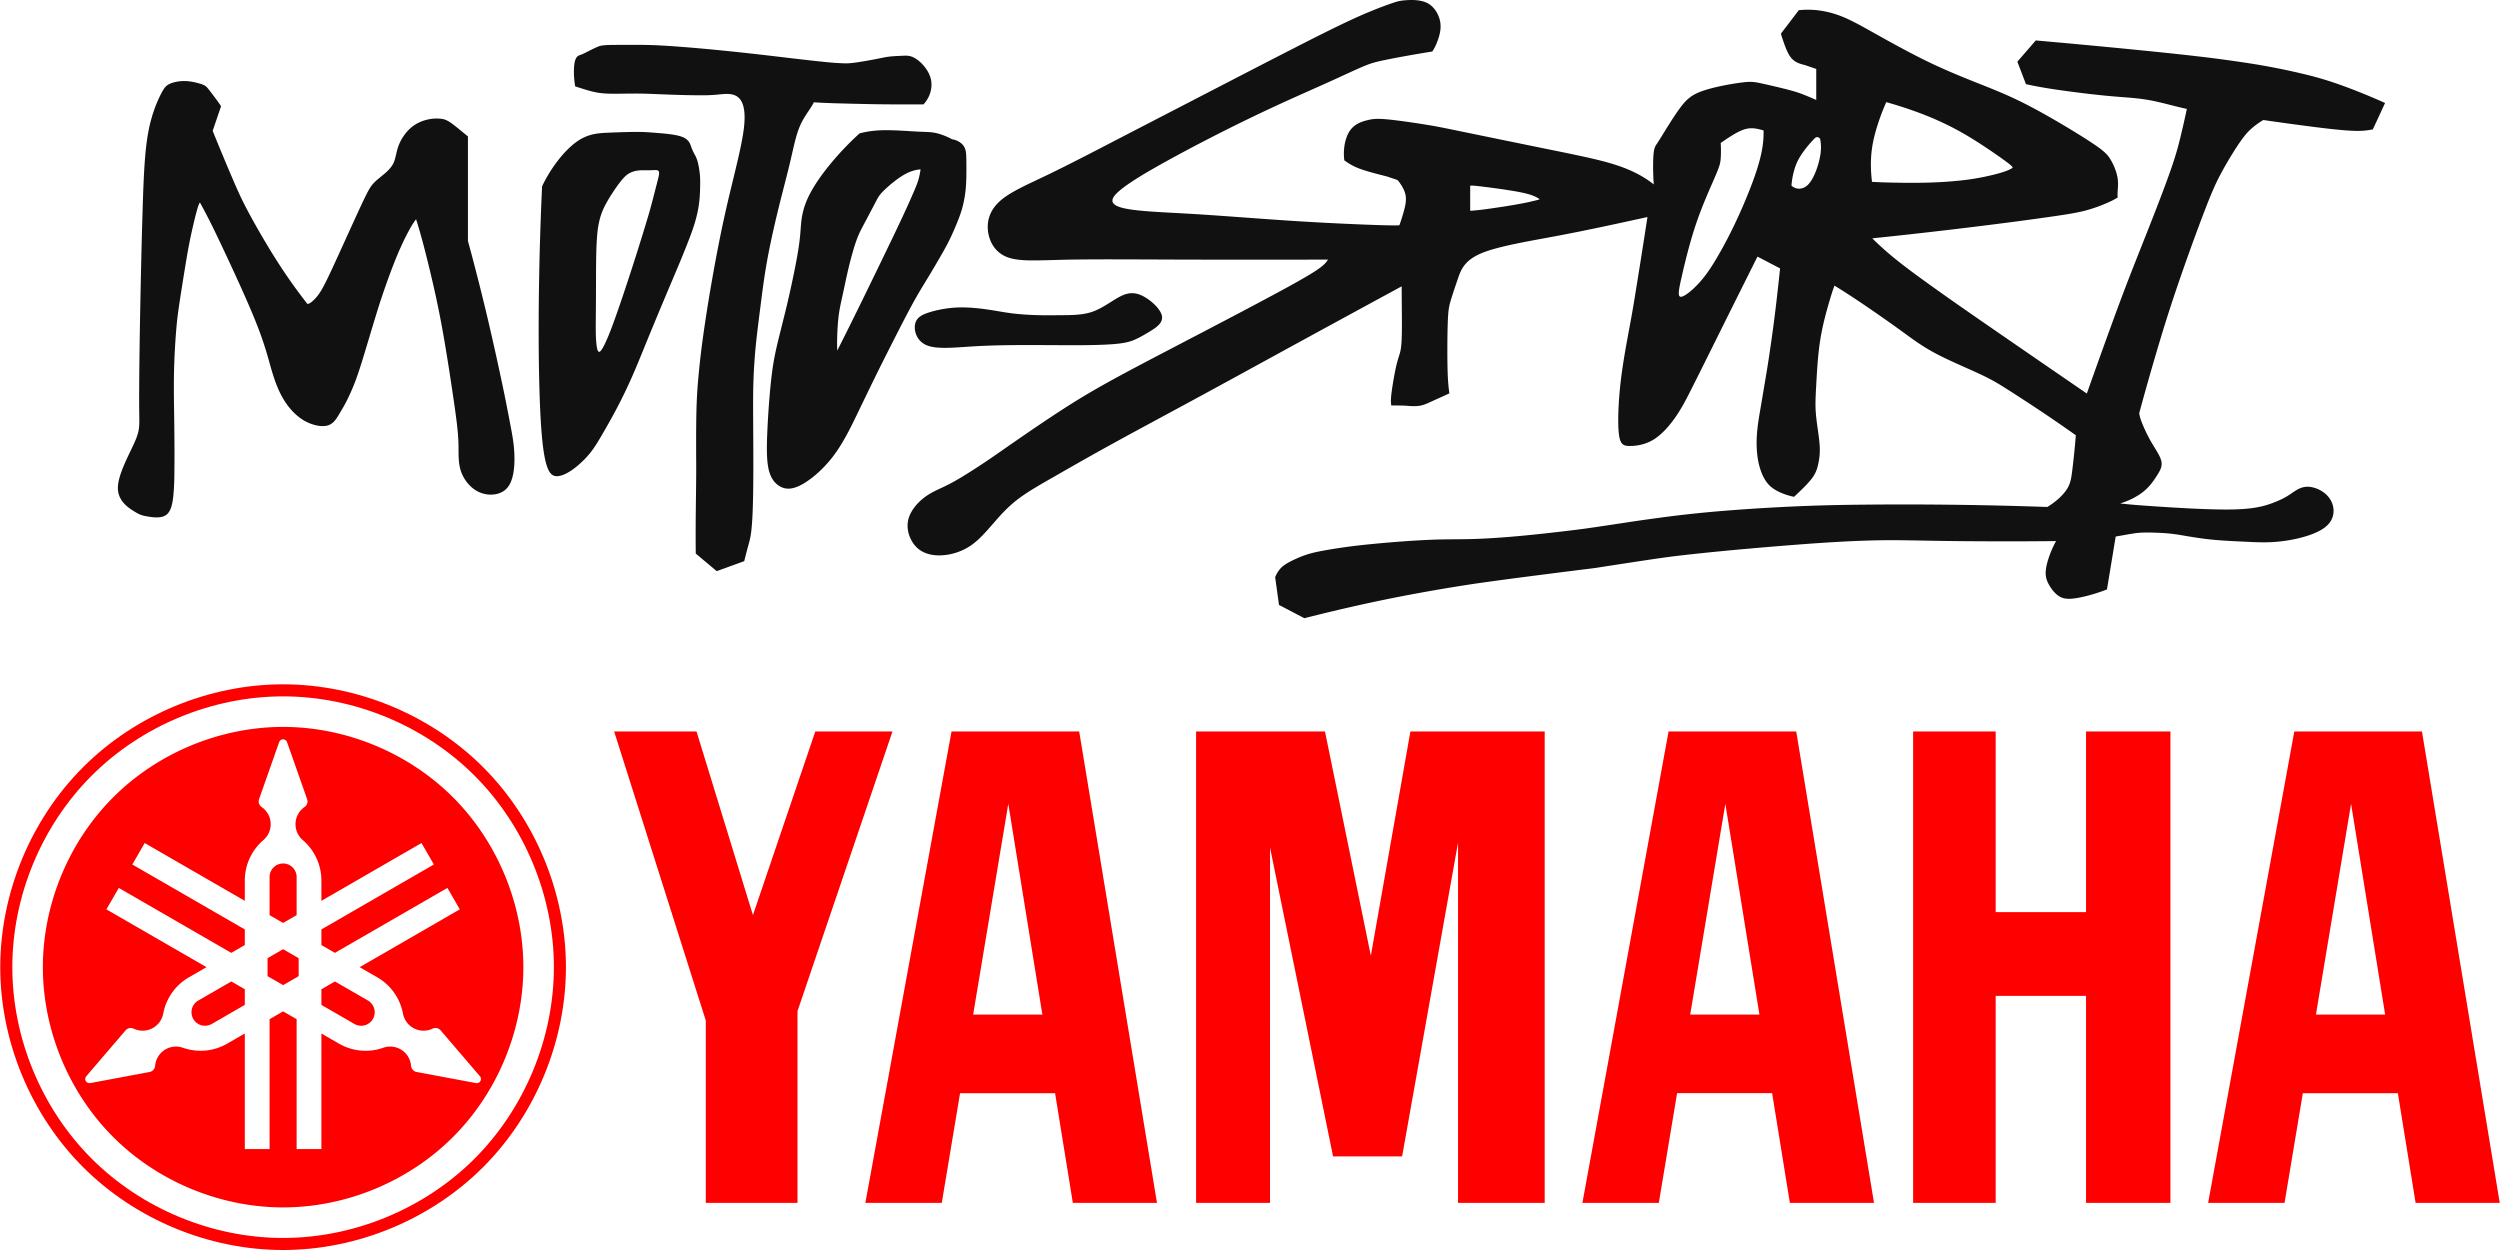<svg xmlns="http://www.w3.org/2000/svg" width="2500" height="1250" viewBox="0 0 1286.773 643.52"><path d="M244.188 596.487c-25.807 25.809-62.082 40.832-98.577 40.832-36.496 0-72.771-15.023-98.574-40.832-25.807-25.809-40.83-62.08-40.83-98.576s15.022-72.771 40.83-98.576c25.804-25.807 62.078-40.832 98.574-40.832s72.771 15.025 98.577 40.832c25.804 25.807 40.83 62.08 40.83 98.576s-15.028 72.769-40.83 98.576m4.383-201.539c-26.956-26.957-64.838-42.65-102.961-42.65-38.121 0-76.006 15.693-102.959 42.65C15.695 421.901 0 459.792 0 497.911c0 38.121 15.694 76.006 42.65 102.965 26.953 26.953 64.838 42.645 102.959 42.645 38.123 0 76.005-15.691 102.961-42.645 26.954-26.959 42.648-64.844 42.648-102.965.002-38.119-15.693-76.01-42.647-102.963" fill="red"/><path fill="red" d="M137.602 493.288v9.246l8.008 4.625 8.008-4.625v-9.246l-8.008-4.625-8.008 4.625M152.573 471.129v-19.641a7.04 7.04 0 0 0-2.044-4.922c-1.283-1.287-3.096-2.037-4.919-2.037s-3.633.75-4.919 2.037a7.035 7.035 0 0 0-2.04 4.922v19.641l6.959 4.016 6.963-4.016M101.93 515.092a7.06 7.06 0 0 0-3.244 4.227 7.04 7.04 0 0 0 .699 5.281 7.028 7.028 0 0 0 4.222 3.244 7.057 7.057 0 0 0 5.283-.697l17.006-9.816v-8.039l-6.963-4.014-17.003 9.814M189.29 515.092l-17.007-9.814-6.958 4.014v8.039l17.005 9.816a7.059 7.059 0 0 0 5.284.697 7.036 7.036 0 0 0 4.226-3.244 7.037 7.037 0 0 0 .693-5.281 7.061 7.061 0 0 0-3.243-4.227"/><path d="M246.213 557.432c-.4.188-.862.242-1.295.16l-30.582-5.721a3.503 3.503 0 0 1-1.955-1.096 3.517 3.517 0 0 1-.888-2.062 10.877 10.877 0 0 0-2.425-6.002 10.837 10.837 0 0 0-5.429-3.525c-2.112-.59-4.4-.51-6.467.219a27.502 27.502 0 0 1-11.623 1.439 27.54 27.54 0 0 1-11.163-3.553l-9.062-5.232v59.508h-12.752v-66.873l-6.963-4.02-6.959 4.02v66.873h-12.754v-59.508l-9.063 5.234a27.54 27.54 0 0 1-11.163 3.553 27.603 27.603 0 0 1-11.623-1.439 10.815 10.815 0 0 0-6.467-.221 10.865 10.865 0 0 0-5.43 3.527 10.887 10.887 0 0 0-2.426 6.002 3.498 3.498 0 0 1-.885 2.061 3.543 3.543 0 0 1-1.956 1.098l-30.582 5.721a2.16 2.16 0 0 1-2.26-1.041 2.127 2.127 0 0 1-.278-1.277c.039-.439.216-.865.508-1.203L64.52 530.45a3.49 3.49 0 0 1 1.926-1.146 3.544 3.544 0 0 1 2.227.264 10.841 10.841 0 0 0 6.41.9 10.86 10.86 0 0 0 5.766-2.938 10.857 10.857 0 0 0 3.048-5.711 27.399 27.399 0 0 1 13.22-18.676l9.066-5.232-51.538-29.754 6.376-11.047 57.913 33.438 6.963-4.02v-8.037l-57.914-33.438 6.374-11.045 51.54 29.754v-10.467c0-3.936.86-7.869 2.5-11.439a27.559 27.559 0 0 1 7.062-9.35 10.854 10.854 0 0 0 3.423-5.49 10.896 10.896 0 0 0-.341-6.465 10.836 10.836 0 0 0-3.983-5.1 3.55 3.55 0 0 1-1.343-1.799 3.518 3.518 0 0 1 .03-2.244l10.334-29.344a2.161 2.161 0 0 1 2.032-1.439c.446 0 .889.141 1.245.396.362.254.641.625.785 1.043l10.341 29.344c.251.721.263 1.521.025 2.244s-.715 1.363-1.343 1.799a10.82 10.82 0 0 0-3.981 5.1 10.856 10.856 0 0 0-.342 6.465 10.859 10.859 0 0 0 3.422 5.49 27.492 27.492 0 0 1 7.061 9.35 27.47 27.47 0 0 1 2.502 11.439v10.467l51.537-29.754 6.376 11.045-57.912 33.438v8.037l6.957 4.02L230.2 457.11l6.377 11.047-51.536 29.754 9.063 5.23a27.521 27.521 0 0 1 8.654 7.895 27.449 27.449 0 0 1 4.567 10.783 10.886 10.886 0 0 0 3.044 5.711 10.909 10.909 0 0 0 5.768 2.936 10.86 10.86 0 0 0 6.41-.898 3.526 3.526 0 0 1 2.226-.264 3.48 3.48 0 0 1 1.928 1.145l20.245 23.625a2.144 2.144 0 0 1 .229 2.48c-.213.384-.56.693-.962.878m-13.148-146.978c-22.893-22.898-55.077-36.227-87.455-36.227-32.376 0-64.556 13.328-87.455 36.227-22.896 22.895-36.223 55.078-36.223 87.457 0 32.381 13.326 64.561 36.223 87.457 22.899 22.896 55.079 36.225 87.455 36.225 32.378 0 64.562-13.328 87.455-36.225 22.899-22.896 36.228-55.076 36.228-87.457-.001-32.379-13.328-64.563-36.228-87.457M984.782 619.252V376.569h42.49v93.019h46.526v-93.019h43.44v242.683h-43.44V512.688h-46.526v106.564h-42.49M363.224 525.383l-47.181-148.814h42.4l29.047 94.551 32.104-94.551h39.731l-48.9 143.984v98.699h-47.201v-93.869M615.637 619.252h38.053V436.317l32.47 159.031h35.532l28.801-161.603v185.507h44.605V376.569H725.96l-20.363 115.443-23.611-115.443h-66.349v242.683M1192.147 522.327l18.087-108.531 17.546 108.531h-35.633m54.582-145.758h-65.714l-44.364 242.684h39.336l9.415-56.473h48.922l9.133 56.473h43.317l-40.045-242.684M870.009 522.327l18.092-108.531 17.545 108.531h-35.637m54.583-145.758h-65.716L814.52 619.252h39.334l9.412-56.473h48.92l9.133 56.473h43.317l-40.044-242.683M500.859 522.327l18.09-108.531L536.5 522.327h-35.641m54.592-145.758H489.73l-44.361 242.684h39.343l9.41-56.473h48.918l9.136 56.473h43.319l-40.044-242.684" fill="red"/><path d="M539.176 90.019c-10.32 4.964-18.905 8.629-24.143 13.157-5.236 4.528-7.125 9.92-6.57 15.459.554 5.539 3.55 11.226 9.784 13.688 6.233 2.461 15.705 1.697 29.961 1.389 14.255-.308 33.293-.16 56.646-.083 23.353.078 51.019.085 78.685.01-1.574 2.582-3.75 4.702-17.344 12.282-13.595 7.58-38.607 20.621-56.328 29.871-17.721 9.249-28.147 14.707-37.094 19.616-8.946 4.91-16.411 9.271-25.227 14.944-8.816 5.674-18.984 12.658-25.6 17.239-6.613 4.581-9.673 6.759-13.714 9.48-4.041 2.722-9.062 5.989-13.06 8.406-3.997 2.418-6.969 3.985-10.185 5.498-3.215 1.513-6.673 2.97-10.132 5.827-3.459 2.857-6.917 7.114-7.618 11.897-.7 4.784 1.357 10.094 4.727 13.266s8.048 4.204 12.979 3.905c4.931-.299 10.113-1.93 14.548-4.917 4.437-2.987 8.125-7.332 11.811-11.573 3.685-4.241 7.368-8.379 12.462-12.288 5.094-3.909 11.601-7.591 19.396-12.046 7.795-4.456 16.879-9.686 28.871-16.29s26.895-14.582 41.873-22.698c14.979-8.115 30.036-16.37 42.112-22.979a16495.07 16495.07 0 0 1 31.583-17.247c10.41-5.67 22.136-12.045 33.866-18.411.018 2.808.032 5.615.065 9.31.033 3.693.086 8.273.055 12.474-.031 4.199-.148 8.02-.593 10.629-.442 2.61-1.213 4.011-2.133 7.796-.92 3.784-1.989 9.953-2.511 13.871-.521 3.919-.492 5.588-.218 7.229 2.103.009 4.205.028 5.392.051 1.188.021 1.458.045 2.886.155 1.43.109 4.015.307 6.192-.02s3.95-1.176 6.459-2.322 5.754-2.592 8.979-4.078c-.554-3.825-.864-7.682-.985-14.468-.12-6.787-.052-16.505.166-22.335.217-5.829.58-7.77 1.442-10.762.864-2.991 2.228-7.034 3.766-11.493 1.538-4.46 3.251-9.337 11.976-13.034 8.728-3.698 24.466-6.216 39.901-9.135 15.438-2.919 30.573-6.238 45.71-9.558a6900.151 6900.151 0 0 1-3.679 23.49 3626.319 3626.319 0 0 1-2.726 16.955 664.112 664.112 0 0 1-2.823 16.25c-1.36 7.342-3.396 17.871-4.597 28.372s-1.562 20.973-.903 26.54c.66 5.567 2.346 6.231 5.513 6.261 3.168.029 7.817-.577 12.146-3.165 4.328-2.588 8.331-7.159 11.495-11.708 3.165-4.549 5.49-9.075 8.229-14.503 2.737-5.427 5.89-11.754 9.519-19.052s7.736-15.565 11.892-23.905c4.155-8.339 8.358-16.75 12.567-25.158l11.638 6.076c-.49 4.715-1.006 9.428-1.52 13.942s-1.023 8.832-1.762 14.432a944.091 944.091 0 0 1-2.579 18.221c-.878 5.742-1.667 10.343-2.312 14.158-.646 3.816-1.144 6.847-1.844 10.914-.699 4.068-1.599 9.174-1.925 14.008-.324 4.834-.076 9.397.65 13.291.728 3.895 1.933 7.121 3.384 9.575 1.45 2.455 3.148 4.139 5.692 5.614 2.545 1.476 5.936 2.743 9.411 3.43.429-.391.845-.794 2.599-2.47 1.754-1.676 4.847-4.623 6.741-7.206 1.896-2.583 2.597-4.801 3.154-7.415.56-2.614.978-5.624.639-10.067-.338-4.442-1.433-10.318-1.862-15.252-.433-4.935-.199-8.926.143-15.211.342-6.284.793-14.862 1.986-22.625s3.131-14.712 4.471-19.329c1.341-4.616 2.084-6.901 2.941-9.145 4.255 2.596 8.451 5.286 14.269 9.217 5.818 3.931 13.255 9.103 19.425 13.568 6.172 4.466 11.074 8.227 18.25 12.054s16.625 7.72 23.123 10.78c6.5 3.061 10.049 5.288 14.659 8.233s10.28 6.608 16.22 10.575a817.497 817.497 0 0 1 18.293 12.593c-.494 6.554-1.222 13.096-1.785 17.723-.565 4.627-.968 7.339-3.021 10.373-2.054 3.033-5.76 6.389-9.889 8.834a2111.052 2111.052 0 0 0-92.651-1.214c-13.594.123-25.465.375-38.939.995-13.475.619-28.553 1.604-40.822 2.706-12.271 1.101-21.734 2.317-28.683 3.259a962.311 962.311 0 0 0-16.611 2.398c-5.235.791-11.278 1.707-15.533 2.329-4.255.623-6.724.953-10.979 1.474a1183.3 1183.3 0 0 1-16.081 1.856 628.181 628.181 0 0 1-16.945 1.617c-5.625.454-11.339.826-16.648 1.012-5.311.187-10.217.188-14.119.224-3.9.036-6.799.105-10.609.278-3.812.171-8.538.443-13.682.823-5.143.38-10.703.866-15.512 1.338-4.81.472-8.867.928-13.174 1.521-4.307.593-8.862 1.325-12.495 2.013s-6.343 1.332-9.375 2.441c-3.031 1.109-6.385 2.685-8.562 3.984-2.177 1.3-3.175 2.323-4.022 3.449a15.597 15.597 0 0 0-2.058 3.649l1.976 14.276 13.067 6.835a940.856 940.856 0 0 1 27.563-6.595c9-2.006 17.7-3.796 26.159-5.396a956.011 956.011 0 0 1 22.931-4.036 656.606 656.606 0 0 1 16.027-2.434c5.484-.77 12.162-1.673 21.796-2.923s22.223-2.847 34.816-4.406c7.252-1.128 14.507-2.24 20.521-3.157 6.015-.916 10.788-1.637 15.125-2.235 4.336-.599 8.234-1.075 14.166-1.723 5.931-.648 13.895-1.467 23.407-2.341 9.515-.874 20.58-1.803 30.009-2.533 9.431-.73 17.224-1.263 24.986-1.668 7.763-.404 15.494-.681 23.379-.71 7.883-.029 15.919.188 25.437.337 9.518.148 20.516.229 30.871.248 10.354.018 20.063-.027 29.774-.133-2.554 4.676-4.412 9.849-5.062 13.57-.649 3.721-.09 5.989 1.166 8.406 1.254 2.418 3.203 4.983 5.438 6.394 2.234 1.409 4.754 1.663 8.964.99 4.211-.673 10.113-2.271 15.716-4.472l4.495-27.228c1.261-.219 2.522-.437 3.978-.693 1.455-.257 3.103-.553 4.779-.819 1.676-.268 3.381-.506 6.515-.545 3.135-.04 7.696.118 11.202.41s5.953.718 9.562 1.331c3.609.612 8.378 1.412 13.836 1.942 5.459.53 11.605.792 17.641 1.079 6.035.286 11.959.599 19.595-.486 7.634-1.085 16.979-3.567 21.522-7.697s4.283-9.908 1.646-13.912-7.653-6.234-11.477-6.246c-3.822-.012-6.448 2.195-9.09 3.953-2.639 1.757-5.291 3.065-9.142 4.492-3.851 1.428-8.899 2.974-19.849 3.238s-27.797-.755-38.523-1.459c-10.726-.704-15.332-1.094-19.921-1.639 4.614-1.358 9.004-3.61 12.218-6.26 3.213-2.649 5.25-5.694 6.853-8.246 1.601-2.552 2.766-4.61 2.146-7.323-.618-2.713-3.021-6.081-5.045-9.548s-3.672-7.031-4.694-9.556c-1.023-2.525-1.424-4.009-1.641-5.526a1374.975 1374.975 0 0 1 8.785-31.056c3.068-10.401 6.282-20.896 10.715-33.928 4.434-13.033 10.087-28.607 14.002-38.808 3.916-10.2 6.092-15.026 9.062-20.498 2.97-5.471 6.733-11.588 9.462-15.491 2.728-3.903 4.42-5.593 6.206-7.111a39.3 39.3 0 0 1 5.652-4.028 1604.122 1604.122 0 0 0 25.424 3.48c6.806.867 11.103 1.333 14.297 1.624 3.194.292 5.289.408 7.052.466 3.524.137 6.315-.098 9.614-.75l6.297-13.591c-8.455-3.791-17.067-7.242-24.121-9.712-7.053-2.469-12.547-3.957-18.352-5.34a357.52 357.52 0 0 0-17.533-3.699c-5.62-1.038-10.748-1.836-17.496-2.806-6.748-.97-15.115-2.112-32.438-3.95-17.321-1.839-43.601-4.374-69.896-6.689l-9.473 10.942 4.424 11.552c4.69 1.049 9.421 1.921 16.369 2.931 6.949 1.011 16.119 2.158 23.215 2.871 7.095.713 12.115.99 16.276 1.399 4.162.409 7.466.951 10.472 1.588 5.944 1.309 11.045 2.788 16.5 3.979a463.002 463.002 0 0 1-3.195 14.122c-1.1 4.537-2.204 8.83-4.611 15.858-2.408 7.029-6.121 16.794-10.066 26.861-3.944 10.068-8.125 20.438-11.807 29.939-3.681 9.502-6.863 18.136-10.424 27.944s-7.5 20.791-11.386 31.793a16986.604 16986.604 0 0 1-51.694-35.556c-12.552-8.673-18.098-12.558-24.526-17.127-6.431-4.57-13.743-9.826-19.636-14.436-5.891-4.61-10.358-8.575-14.596-12.778a2854.303 2854.303 0 0 0 37.779-4.173c12.32-1.444 24.236-2.93 33.752-4.171 9.515-1.242 16.629-2.24 22.59-3.112s10.77-1.619 15.037-2.699c4.268-1.081 7.994-2.496 10.783-3.672 2.787-1.175 4.638-2.11 6.402-3.189-.074-.958-.109-1.919.01-3.629.118-1.71.39-4.17-.189-7.108-.578-2.938-2.006-6.354-3.596-8.966-1.59-2.612-3.34-4.419-10.67-9.206-7.33-4.786-20.238-12.553-30.512-17.936-10.271-5.384-17.908-8.385-26.068-11.627-8.16-3.242-16.847-6.728-25.996-11.127-9.149-4.399-18.764-9.713-26.039-13.78-7.275-4.066-12.213-6.886-16.723-8.891-4.509-2.006-8.591-3.196-12.593-3.842a44.077 44.077 0 0 0-11.797-.326l-9.196 12.053c.271 1.117.631 2.211 1.452 4.566.822 2.354 2.107 5.971 3.979 8.116 1.872 2.145 4.331 2.819 5.674 3.191 1.343.372 1.569.441 2.176.645a514.09 514.09 0 0 1 4.896 1.678V51.46a179.01 179.01 0 0 0-5.731-2.431c-1.908-.775-3.804-1.519-7.91-2.621-4.104-1.104-10.422-2.567-14.367-3.431-3.943-.863-5.518-1.125-10.745-.45-5.229.675-14.115 2.287-19.876 4.328-5.762 2.041-8.397 4.51-11.665 8.969-3.27 4.458-7.169 10.906-9.31 14.36-2.141 3.454-2.52 3.915-2.976 4.665-.455.75-.986 1.79-1.239 5.199-.252 3.409-.227 9.188.164 14.892-3.134-2.504-6.557-4.637-10.717-6.591-4.159-1.954-9.055-3.729-16.261-5.574-7.205-1.845-16.721-3.76-30.255-6.518a23318.584 23318.584 0 0 1-41.187-8.44c-10.098-2.081-12.74-2.643-18.467-3.576-5.728-.935-14.537-2.241-20.081-2.769-5.544-.528-7.821-.273-10.761.479-2.938.753-6.54 2.006-8.886 5.619-2.345 3.613-3.433 9.587-2.668 15.004 2.041 1.422 4.082 2.844 7.767 4.232 3.685 1.388 9.01 2.742 14.336 4.097l5.08 1.712c.452.315.825.726 1.753 2.117.927 1.391 2.408 3.767 2.706 6.56.297 2.792-.591 6.004-1.324 8.534-.735 2.53-1.316 4.38-2.024 6.182-3.345.066-6.688.034-15.533-.295-8.844-.329-23.187-.954-39.489-2.002-16.304-1.048-34.569-2.518-48.601-3.396-14.03-.878-23.826-1.166-31.91-2.108-8.084-.941-14.454-2.537-11.361-7.05 3.093-4.512 15.648-11.939 29.146-19.334 13.499-7.396 27.942-14.758 40.217-20.702 12.275-5.944 22.383-10.47 29.328-13.568 6.943-3.098 10.728-4.768 15.407-6.91 4.681-2.142 10.257-4.756 14.128-6.389 3.87-1.632 6.035-2.283 11.689-3.443 5.655-1.16 14.801-2.829 23.973-4.294 1.319-2.002 2.322-4.205 3.163-6.825.841-2.619 1.52-5.654.768-9.06-.752-3.406-2.935-7.181-6.438-9.016-3.502-1.835-8.325-1.729-11.416-1.477-3.091.252-4.448.653-8.181 1.98-3.733 1.328-9.842 3.582-18.676 7.63-8.832 4.048-20.391 9.889-34.166 16.951-13.777 7.062-29.774 15.347-44.93 23.188-15.154 7.842-29.467 15.24-42.648 22.071-13.175 6.833-25.23 13.096-35.549 18.06M966.06 65.688a113.762 113.762 0 0 1 4.884-13.105 215.343 215.343 0 0 1 16.804 5.45c5.217 1.942 9.89 3.95 14.541 6.231 4.652 2.28 9.285 4.833 15.039 8.483 5.752 3.65 12.625 8.399 15.902 10.881 3.277 2.481 2.961 2.695 2.383 3.026-.576.331-1.415.779-2.773 1.307-1.358.526-3.238 1.132-6.572 1.96-3.334.827-8.123 1.877-13.969 2.639s-12.745 1.235-19.368 1.436c-6.623.199-12.97.126-17.811.03-4.841-.095-8.179-.212-11.512-.4-.642-5.019-.746-10.111-.302-14.759.443-4.648 1.435-8.851 2.754-13.179m-80.359 16.058c.177-2.222.201-5.198.017-8.154 4.381-2.994 8.762-5.987 12.438-7.06 3.68-1.071 6.653-.222 9.627.628.087 3.877-.278 7.758-1.25 12.206-.973 4.448-2.55 9.466-4.819 15.485-2.271 6.021-5.234 13.044-8.389 19.701-3.152 6.659-6.496 12.952-9.593 18.2-3.096 5.249-5.944 9.453-9.405 13.187-3.46 3.734-7.529 6.997-9.216 6.842-1.686-.155-.987-3.729.624-10.771 1.61-7.042 4.135-17.553 7.477-27.316 3.342-9.763 7.5-18.777 9.742-24.019 2.244-5.239 2.57-6.706 2.747-8.929m41.247-1.686c1.71-2.682 4.202-5.814 6.967-8.665 1.045-1.079 1.973-1.055 2.957-.019.722 3.332.644 6.805-.453 11.315-1.096 4.512-3.207 10.061-5.997 12.635s-6.259 2.174-8.28.223c.221-2.797.73-5.573 1.451-8.076.719-2.503 1.646-4.733 3.355-7.413M756.74 108.517V95.604c.88-.099 1.767-.09 6.656.507 4.89.598 13.784 1.782 19.214 2.871 5.43 1.089 7.396 2.081 8.464 2.674 1.07.593 1.245.785 1.339 1.025-3.357.905-6.755 1.668-11.438 2.505-4.687.836-10.661 1.746-14.914 2.329s-6.783.84-9.321 1.002M295.987 44.476l1.22.389c.445.142.952.303 2.549.804 1.596.502 4.283 1.344 6.829 1.849 2.545.505 4.948.672 7.558.726 2.609.053 5.423-.009 7.934-.041 2.51-.033 4.718-.036 6.413-.027 1.696.01 2.882.033 5.354.121s6.229.241 9.271.357c3.043.117 5.372.196 7.832.259s5.051.108 7.961.136c2.91.027 6.142.037 9.809-.298 3.667-.334 7.771-1.014 10.668.964 2.896 1.978 4.589 6.611 3.453 16.216s-5.099 24.181-8.383 38.296c-3.285 14.115-5.894 27.771-7.953 39.514-2.062 11.742-3.576 21.573-4.641 29.24-1.063 7.667-1.677 13.171-2.198 18.51-.521 5.339-.952 10.512-1.178 17.252-.225 6.74-.243 15.048-.24 20.221.002 5.173.025 7.21.037 9.422.013 2.211.013 4.595-.023 8.601-.036 4.006-.111 9.634-.16 13.727-.048 4.093-.071 6.651-.084 9.154a979.249 979.249 0 0 0 .038 15.123l10.798 9.038 14.158-5.136a623.43 623.43 0 0 1 1.048-4.161c.505-1.963.712-2.697 1.029-3.834.452-1.548.834-3.116 1.104-4.526s.426-2.66.575-4.156c.148-1.496.288-3.238.399-5.113.11-1.875.195-3.883.28-6.729.085-2.846.169-6.532.214-11.565.046-5.033.053-11.414.021-18.907-.031-7.494-.099-16.1-.1-21.772 0-5.674.066-8.414.139-10.78.071-2.365.146-4.356.261-6.516s.267-4.487.467-7.11c.201-2.622.451-5.539 1-10.362.55-4.822 1.397-11.552 2.255-18.248.858-6.696 1.727-13.36 3.117-21.037 1.392-7.677 3.306-16.367 5.348-24.794s4.215-16.591 5.728-22.75c1.513-6.158 2.367-10.312 3.279-13.888.912-3.577 1.883-6.578 3.208-9.274 1.324-2.695 3.001-5.086 4.149-6.816s1.77-2.802 2.355-3.891c2.475.188 4.954.32 10.451.49 5.498.171 14.016.379 20.428.486s10.719.111 14.107.115c3.39.005 5.862.009 7.614.009 1.753 0 2.785-.004 3.817-.011 3.184-3.369 4.822-8.369 3.828-12.882-.994-4.513-4.621-8.538-7.513-10.477-2.891-1.939-5.046-1.791-6.977-1.69-1.93.102-3.636.155-5.205.278s-3.003.316-4.421.591c-5.664 1.186-11.378 2.189-14.886 2.662-3.509.473-4.813.415-6.509.344-1.694-.071-3.78-.157-8.263-.591-4.481-.434-11.36-1.215-17.524-1.937-6.164-.722-11.613-1.383-17.456-2.049-5.843-.665-12.079-1.336-17.833-1.914s-11.026-1.064-15.48-1.445a689.708 689.708 0 0 0-11.014-.859 371.229 371.229 0 0 0-6.955-.424 191.29 191.29 0 0 0-4.725-.185c-1.462-.04-2.949-.065-6.447-.075-3.498-.011-9.008-.005-12.146.026-3.137.031-3.9.088-4.521.146-.622.058-1.103.115-1.625.194-.523.078-1.088.179-2.543.817-1.455.638-3.799 1.814-5.271 2.562-1.471.748-2.067 1.065-3.035 1.386-.969.319-2.306.641-2.975 3.438s-.67 8.068.181 12.807M73.285 108.14a3287.09 3287.09 0 0 0-.785 29.863c-.269 11.934-.59 27.858-.784 41.749-.194 13.892-.258 25.75-.168 32.73.09 6.981.333 9.086-2.377 15.194-2.711 6.109-8.377 16.224-8.607 23.063-.229 6.839 4.978 10.406 8.104 12.352 3.126 1.946 4.171 2.271 6.96 2.765 2.789.493 7.32 1.153 9.926-.855 2.604-2.009 3.281-6.688 3.645-10.805.363-4.115.412-7.668.448-11.147.036-3.48.06-6.889.046-11.442-.012-4.554-.06-10.254-.156-17.146-.099-6.892-.246-14.977-.084-22.828.161-7.851.633-15.472 1.07-20.923.438-5.452.844-8.736 1.592-13.797.748-5.06 1.838-11.896 2.785-17.741.949-5.844 1.756-10.696 2.813-15.861 1.057-5.165 2.365-10.642 3.229-13.888.864-3.246 1.284-4.263 1.834-5.214a312.893 312.893 0 0 1 4.1 7.698c1.477 2.859 3.138 6.148 7.82 16.077 4.684 9.929 12.391 26.496 17.022 38.129 4.632 11.633 6.19 18.331 7.913 24.222 1.722 5.891 3.604 10.973 6.33 15.437 2.725 4.463 6.292 8.307 10.421 10.719 4.128 2.411 8.817 3.391 11.921 2.612 3.103-.779 4.621-3.313 6.046-5.69s2.76-4.594 4.062-7.157c1.301-2.563 2.568-5.472 3.467-7.665.896-2.194 1.425-3.673 2.096-5.62.671-1.946 1.486-4.362 3.079-9.573 1.594-5.21 3.966-13.215 5.811-19.276 1.846-6.061 3.163-10.179 4.999-15.458 1.837-5.278 4.192-11.72 6.417-17.054s4.317-9.562 5.904-12.52c1.587-2.957 2.668-4.645 3.883-6.235 1.461 4.577 2.786 9.196 4.554 16.074 1.767 6.878 3.976 16.015 5.819 24.572 1.845 8.559 3.324 16.537 4.881 25.913 1.558 9.376 3.189 20.147 4.396 28.557 1.206 8.409 1.983 14.456 2.154 19.844.169 5.388-.271 10.115 1.273 14.711 1.546 4.596 5.079 9.059 9.831 11.017s10.725 1.41 14.006-2.36c3.282-3.771 3.872-10.766 3.71-16.626-.162-5.859-1.077-10.586-2.116-16.03-1.038-5.444-2.201-11.607-4.16-20.931a1544.202 1544.202 0 0 0-7.213-32.456 1164.097 1164.097 0 0 0-6.425-25.995c-1.688-6.541-2.829-10.815-4.011-15.077V70.233a152.8 152.8 0 0 0-1.35-1.113c-.673-.55-1.678-1.367-3.048-2.485-1.37-1.117-3.105-2.533-4.423-3.44-1.315-.908-2.214-1.308-2.93-1.575-.716-.267-1.252-.402-2.565-.514-1.312-.112-3.402-.199-6.088.367s-5.966 1.786-8.795 4.166c-2.83 2.38-5.207 5.919-6.479 9.263-1.273 3.343-1.443 6.491-2.651 9.048-1.207 2.557-3.452 4.521-5.42 6.148-1.968 1.628-3.659 2.917-5.029 4.448-1.37 1.53-2.419 3.303-4.444 7.479-2.026 4.176-5.028 10.759-8.262 17.87-3.231 7.112-6.692 14.754-9.22 20.137-2.526 5.383-4.118 8.505-5.655 10.789-1.536 2.285-3.02 3.73-4.053 4.565s-1.617 1.061-2.23 1.087a282.395 282.395 0 0 1-16.24-23.027c-5.2-8.201-10.253-17.057-13.657-23.363-3.403-6.308-5.156-10.067-8.049-16.755s-6.924-16.304-10.825-25.972l4.322-12.673c-.262-.396-.528-.787-.834-1.238-.307-.451-.654-.961-1.718-2.397-1.064-1.438-2.846-3.801-3.966-5.197-1.119-1.396-1.58-1.826-3.433-2.476-1.852-.648-5.098-1.515-8.243-1.635-3.145-.119-6.188.51-8.141 1.382-1.953.871-2.813 1.986-4.068 4.271-1.254 2.286-2.903 5.743-4.45 10.392-1.546 4.648-2.988 10.488-3.909 19.419-.925 8.932-1.323 20.952-1.628 30.936" fill="#111"/><path d="M278.216 215.822c1.475 25.688 4.424 29.574 8.71 29.317 4.285-.257 9.906-4.655 13.787-8.61 3.88-3.955 6.021-7.467 8.603-11.872s5.605-9.705 8.363-14.967a261.828 261.828 0 0 0 7.443-15.439c2.192-4.952 4.089-9.632 5.933-14.154a2549.91 2549.91 0 0 1 5.364-13.069c1.729-4.181 3.397-8.174 5.404-12.944 2.008-4.77 4.354-10.318 5.933-14.053 1.578-3.734 2.387-5.657 3.604-8.657 1.219-3 2.847-7.078 3.949-10.021 1.104-2.943 1.684-4.753 2.147-6.285.99-3.264 1.507-5.524 2.005-8.44.258-1.538.481-3.188.628-5.252.146-2.062.215-4.539.238-6.569.021-2.03-.001-3.616-.226-5.638-.224-2.022-.648-4.48-1.151-6.214-.504-1.734-1.086-2.74-1.617-3.715a21.102 21.102 0 0 1-1.565-3.502c-.555-1.587-1.185-3.82-4.446-5.167-3.262-1.346-9.154-1.806-13.221-2.131-4.063-.326-6.301-.52-10.167-.527s-9.363.169-14.788.396c-5.425.226-10.777.5-16.854 4.989s-12.879 13.193-17.348 22.608c-2.204 46.734-2.204 94.228-.728 119.916M308.189 114.8c.416-1.995 1.077-4.899 3.13-8.933 2.055-4.032 5.5-9.194 7.91-12.26s3.785-4.033 5.202-4.707c1.417-.674 2.876-1.054 4.727-1.186 1.853-.133 4.095-.018 5.974-.083 1.878-.066 3.392-.313 3.874.56.481.873-.069 2.866-.916 6.116-.848 3.251-1.989 7.76-2.881 11.105-.892 3.346-1.532 5.528-2.809 9.729a1395.4 1395.4 0 0 1-5.141 16.57 1418.548 1418.548 0 0 1-5.42 16.654 750.106 750.106 0 0 1-3.729 10.985c-1.323 3.812-3.032 8.685-4.82 13.066-1.789 4.382-3.655 8.274-4.78 8.681-1.125.407-1.506-2.675-1.712-5.37-.207-2.695-.238-5.005-.221-8.862.019-3.858.086-9.264.11-15.784.025-6.52.01-14.154.127-19.692.117-5.537.367-8.979.577-11.243.212-2.262.382-3.35.798-5.346M417.223 99.025c-4.793 8.859-4.851 14.913-5.286 20.435s-1.25 10.513-2.429 16.636a515.187 515.187 0 0 1-4.372 20.336c-1.647 6.96-3.396 13.624-4.793 19.444-1.398 5.82-2.447 10.795-3.354 18.6-.904 7.805-1.668 18.438-2.062 27.003-.395 8.564-.417 15.06.546 19.676.963 4.616 2.911 7.354 5.518 8.998s5.871 2.192 10.778-.233c4.908-2.427 11.458-7.827 16.742-14.677 5.284-6.85 9.303-15.147 12.655-22.09 3.354-6.943 6.041-12.528 8.576-17.701 2.534-5.173 4.916-9.933 7.224-14.501 2.308-4.569 4.542-8.946 6.292-12.357a611.826 611.826 0 0 1 4.46-8.564c1.441-2.71 3.062-5.686 4.73-8.554 1.669-2.869 3.391-5.633 5.613-9.325a626.503 626.503 0 0 0 6.923-11.777c1.975-3.467 3.2-5.779 4.643-8.885 1.443-3.106 3.103-7.003 4.234-10.101 1.132-3.098 1.738-5.394 2.248-7.924.51-2.53.926-5.294 1.122-8.942.196-3.649.173-8.184.133-11.625-.039-3.441-.094-5.789-1.314-7.645-1.222-1.854-3.609-3.217-6.055-3.554-2.848-1.543-5.913-2.717-8.534-3.263-2.622-.547-4.801-.466-9.22-.688-4.419-.222-11.08-.747-16.452-.72-5.371.026-9.453.606-13.421 1.661-10.822 9.813-20.352 21.478-25.145 30.337m23.487 24.929c1.185-3.324 2.201-5.273 3.957-8.591 1.756-3.316 4.25-8.002 5.748-10.874 1.497-2.871 2-3.93 4.226-6.15 2.227-2.221 6.178-5.604 9.641-7.772 3.463-2.169 6.438-3.125 9.502-3.377a35.826 35.826 0 0 1-1.194 5.628c-.533 1.758-1.192 3.349-2.051 5.356a396.995 396.995 0 0 1-3.392 7.702c-1.475 3.269-3.369 7.379-7.572 16.148a4858.26 4858.26 0 0 1-15.873 32.723c-5.154 10.525-8.952 18.146-12.8 25.739-.113-2.177-.125-4.357-.018-7.53.106-3.173.33-7.337.82-10.99.491-3.654 1.248-6.796 2.146-10.926s1.938-9.247 3.133-14.155c1.195-4.908 2.545-9.608 3.727-12.931M546.901 162.258c-4.725.04-8.801.105-13.178-.021-4.376-.126-9.053-.444-13.126-.962-4.074-.519-7.544-1.235-12.096-1.9-4.552-.664-10.184-1.277-15.527-1.084s-10.4 1.193-14.376 2.412c-3.976 1.219-6.873 2.657-7.603 6.083-.729 3.427.711 8.841 6.062 11.005 5.351 2.164 14.612 1.078 24.43.496 9.817-.581 20.191-.658 30.167-.641 9.977.017 19.554.128 27.206.047 7.652-.081 13.377-.355 17.31-.838 3.931-.482 6.067-1.174 8.263-2.157 2.195-.982 4.447-2.258 7.517-4.14 3.07-1.882 6.96-4.371 6.05-8.155-.912-3.784-6.625-8.863-11.268-10.664-4.643-1.802-8.217-.325-12.099 1.964-3.882 2.288-8.074 5.388-12.855 6.945-4.781 1.557-10.154 1.571-14.877 1.61" fill="#111"/></svg>